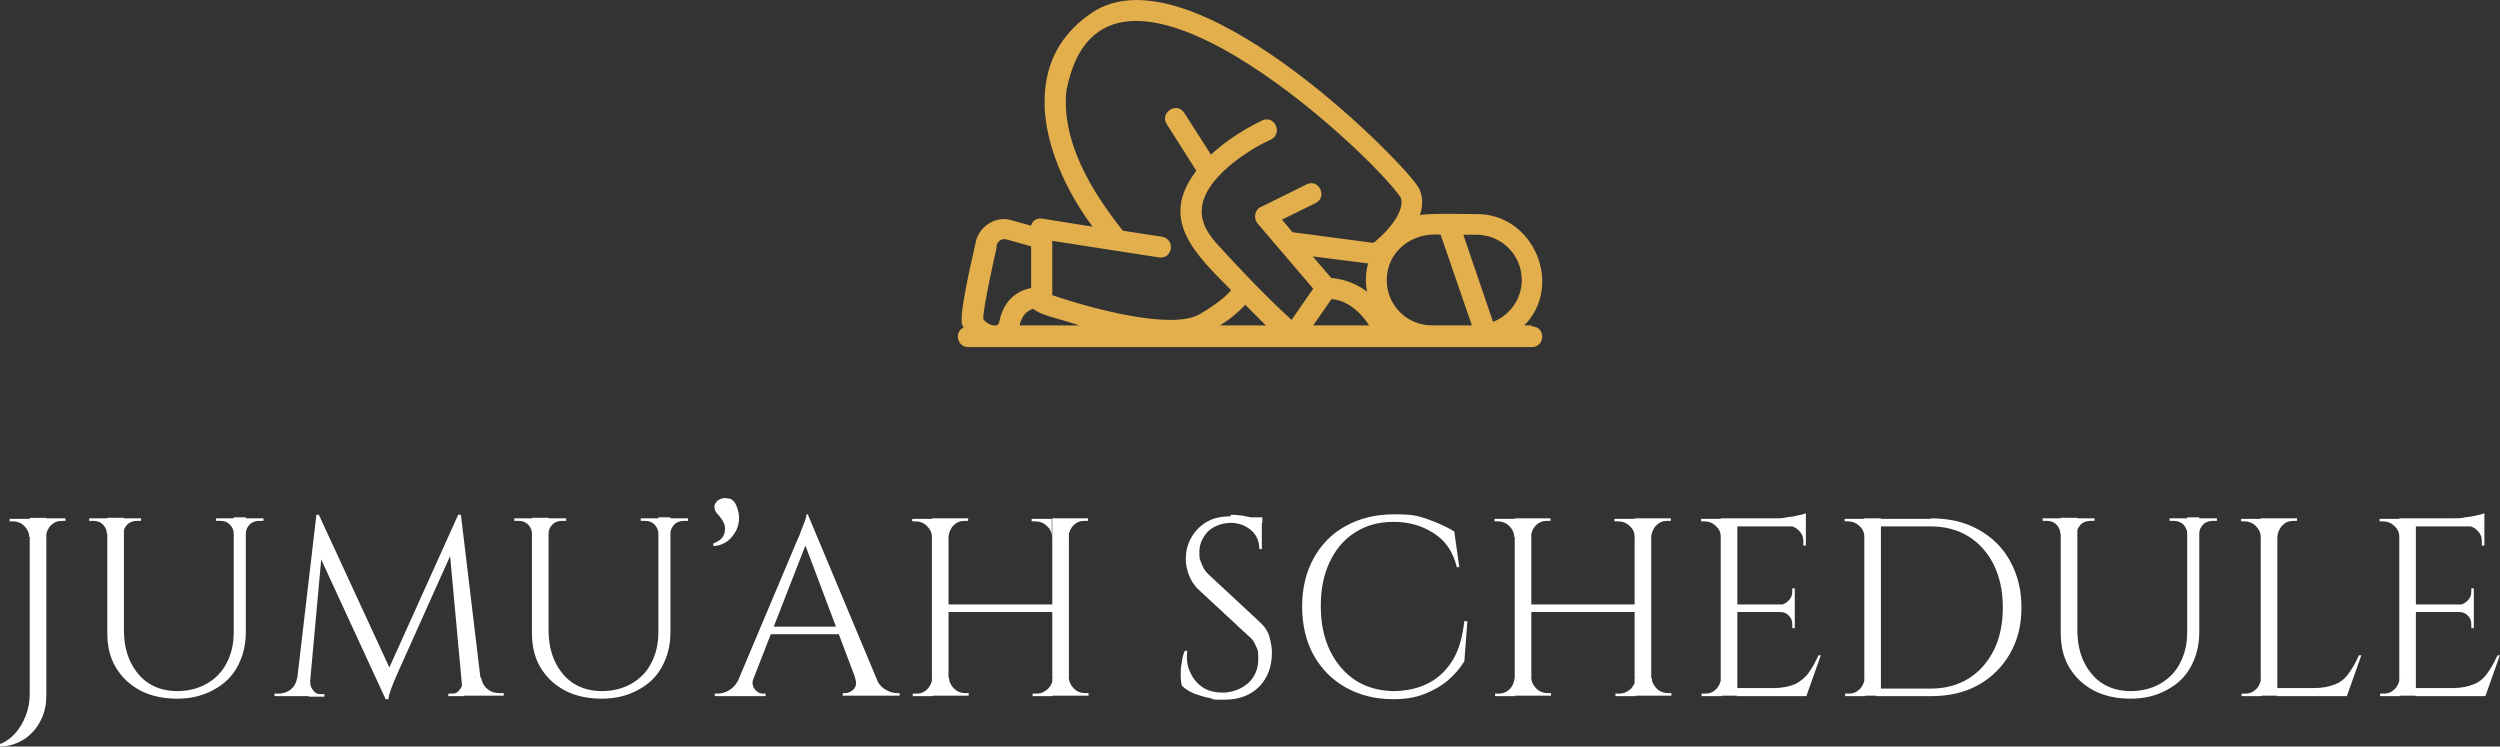 <?xml version="1.0" encoding="UTF-8"?>
<svg id="line" xmlns="http://www.w3.org/2000/svg" version="1.1" viewBox="0 0 496.3 148.2">
  <rect x="0" y="0" width="496.3" height="148.2" fill="#333333" stroke="none"/>
  <defs>
    <style>
      .cls-1 {
        fill: #e3af4c;
      }

      .cls-1, .cls-2 {
        stroke-width: 0px;
      }

      .cls-2 {
        fill: #fff;
      }
    </style>
  </defs>
  <path class="cls-1" d="M304.1,64.6h-1.5c7.9-8,1.8-22.3-9.6-22.1-1.9,0-9.4-.2-11.1.2.6-1.9.7-4-.5-5.8-4.2-6.2-45.2-47.3-64.6-34.4-5.5,3.7-8.7,8.8-9.3,15.2-1.1,10.4,4.9,21.3,9.4,27.3l-10-1.6c-1-.2-2,.4-2.2,1.4l-4-1.1c-3.1-.9-6.4,1.3-7,4.4-1.9,8.2-2.8,13.3-2.8,15.1s.2,1.2.4,1.8c-1.9.9-1.3,3.9.9,3.9h111.9c2.7,0,2.8-4.1,0-4.1h0v-.2ZM302.1,55.6c0,3.8-2.4,7-5.7,8.3l-5.9-17.3h2.6c5,0,9,4,9,9h0ZM264.3,55.2l-3.7-4.3,11,1.4c-.5,1.8-.6,3.8-.2,5.6-2.8-2.1-5.6-2.6-7.1-2.7h0ZM208.8,47.8l21.3,3.3c2.7.4,3.3-3.6.6-4.1l-7.8-1.2c-3.8-4.9-12.4-16-11.2-27.8,7.2-37.5,60.1,12.1,66.3,21.1,1.2,2.4-2.4,6.7-4.4,8.3-.8.8-.9.8-1.1.8l-15.9-2.1-2.1-2.5,6.7-3.3c2.4-1.2.6-4.9-1.8-3.7l-9.1,4.5c-1.2.5-1.5,2.2-.7,3.2,2.6,3,8.5,10,11.1,13l-4.3,6.2c-2.3-2.1-7.2-6.7-15-15.3-2.3-2.6-3.2-5-2.7-7.6,1.2-6.1,10.2-11.4,13.6-12.9,2.4-1.2.8-4.9-1.7-3.8-.4.2-5.7,2.6-10.2,6.8l-5.3-8.3c-1.5-2.3-4.9,0-3.5,2.2l5.9,9.3c-7.6,9.8,0,16.7,6.9,23.7-.9,1.1-2.7,2.7-6.3,4.8-5.6,3.2-21.9-1.3-29.2-3.8v-10.7h-.1ZM205.1,61.3c1.5,1.3,4.3,1.7,9.2,3.3h-11.9c.5-2.2,1.7-3,2.7-3.3h0ZM247.2,60.5c1.6,1.6,3,3,4.1,4.1h-9.1c2.4-1.5,3.9-2.9,5-4.1h0ZM197.8,48.9c.2-.9.9-1.6,1.9-1.4l5,1.4v8.3c-2.4.4-5.4,2.1-6.3,6.6-.1.5-.3.7-.6.8-1.1.2-2.7-.9-2.6-1.5,0-.5.2-3.1,2.7-14.2h0ZM260.7,64.6l3.6-5.2c1.5,0,4.8,1,7.5,5.2h-11.1ZM275.3,55.6c0-5.8,5.2-9.6,10.7-9l6.2,18h-7.9c-5,0-9-4-9-9h0Z"/>
  <g>
    <path class="cls-2" d="M9.2,102.9v35.2c0,1.4-.2,2.7-.7,4-.5,1.2-1.1,2.3-2,3.2-.8.9-1.8,1.6-2.9,2.1-1.1.5-2.3.8-3.6.8v-.5c1.1-.4,2.1-1.1,3-2.1.9-1,1.6-2.2,2.1-3.5.5-1.3.8-2.7.8-4.2v-35.1h3.3ZM6,106.6h-.2c0-.9-.4-1.6-1-2.2-.6-.6-1.4-.9-2.2-.9h-.7v-.5h4v3.7ZM9,106.6v-3.7h4v.5h-.7c-.9,0-1.6.3-2.2.9-.6.6-.9,1.4-1,2.2h-.2Z"/>
    <path class="cls-2" d="M21.4,102.9v3h-.2c0-.7-.3-1.3-.8-1.8-.5-.5-1.1-.7-1.9-.7h-.8v-.5h3.6ZM24.6,102.9v22.1c0,2.4.4,4.5,1.3,6.4.9,1.8,2.1,3.3,3.7,4.3,1.6,1,3.5,1.5,5.6,1.5s4.2-.5,5.9-1.5c1.7-1,3-2.3,3.9-4.1.9-1.7,1.4-3.7,1.4-6.1v-22.8h2.4v22.8c0,2.6-.6,4.9-1.7,6.9-1.1,2-2.7,3.5-4.8,4.6-2,1.1-4.4,1.7-7.1,1.7s-5.2-.5-7.3-1.6c-2.1-1.1-3.7-2.6-4.9-4.6-1.2-2-1.7-4.3-1.7-6.9v-22.8h3.3ZM28,102.9v.5h-.8c-.7,0-1.4.2-1.9.7-.5.5-.8,1.1-.8,1.8h-.1v-3h3.6ZM46.6,102.9v3h-.2c0-.7-.3-1.3-.8-1.8-.5-.5-1.1-.7-1.9-.7h-.8v-.5h3.6ZM52.3,102.9v.5h-.8c-.7,0-1.4.2-1.9.7-.5.5-.8,1.1-.8,1.8h-.1v-3h3.6Z"/>
    <path class="cls-2" d="M60.1,134.5v3.7h-5.6v-.5h.8c.9,0,1.7-.3,2.4-.8.7-.6,1.1-1.3,1.3-2.3h1.1ZM62.8,102.2h.5l1,3-3,33h-2.7l4.2-35.9ZM61.6,135.3h0v.3c0,.5.2,1,.6,1.5.4.5.8.7,1.4.7h.8v.5h-3.1v-2.9h.4ZM63.3,102.2l14.5,31.4-1.2,5.3-14.3-31,1-5.6ZM91.1,102.2l.4,3.4-12.6,28.1c-.5,1.1-.9,2.1-1.2,2.9-.3.8-.5,1.5-.6,2.2h-.5l-.7-3.2,15.1-33.5ZM91.7,135.3h.4v2.9h-3.1v-.5h.8c.6,0,1-.2,1.4-.7.4-.5.6-.9.6-1.5v-.2h0ZM91.5,102.2l4.3,35.9h-3.9l-2.8-30.5,1.9-5.4h.5ZM94.4,134.5h1.1c.2,1,.6,1.8,1.3,2.3.7.6,1.5.8,2.4.8h.8v.5h-5.5v-3.7Z"/>
    <path class="cls-2" d="M105.8,102.9v3h-.2c0-.7-.3-1.3-.8-1.8-.5-.5-1.1-.7-1.9-.7h-.8v-.5h3.6ZM108.9,102.9v22.1c0,2.4.4,4.5,1.3,6.4.9,1.8,2.1,3.3,3.7,4.3,1.6,1,3.5,1.5,5.6,1.5s4.2-.5,5.9-1.5c1.7-1,3-2.3,3.9-4.1.9-1.7,1.4-3.7,1.4-6.1v-22.8h2.4v22.8c0,2.6-.6,4.9-1.7,6.9-1.1,2-2.7,3.5-4.8,4.6-2,1.1-4.4,1.7-7.1,1.7s-5.2-.5-7.3-1.6c-2.1-1.1-3.7-2.6-4.9-4.6-1.2-2-1.7-4.3-1.7-6.9v-22.8h3.3ZM112.4,102.9v.5h-.8c-.7,0-1.4.2-1.9.7-.5.5-.8,1.1-.8,1.8h-.1v-3h3.6ZM130.9,102.9v3h-.2c0-.7-.3-1.3-.8-1.8-.5-.5-1.1-.7-1.9-.7h-.8v-.5h3.6ZM136.6,102.9v.5h-.8c-.7,0-1.4.2-1.9.7-.5.5-.8,1.1-.8,1.8h-.1v-3h3.6Z"/>
    <path class="cls-2" d="M142,100c.2-.5.6-.8,1.2-1,.5-.2,1.1-.1,1.7,0,.6.2,1,.7,1.3,1.4.4,1,.6,2,.5,3-.1.9-.4,1.8-.9,2.5-.5.8-1.1,1.4-1.8,1.8-.7.4-1.5.7-2.4.7v-.5c1-.4,1.7-.9,2-1.5.3-.6.4-1.3.3-1.9-.1-.6-.4-1.1-.7-1.5-.2-.3-.4-.6-.7-.9-.3-.3-.5-.6-.6-1-.1-.4-.1-.8.1-1.2Z"/>
    <path class="cls-2" d="M149.6,134.5c-.2.7-.3,1.2-.1,1.7.2.5.4.8.8,1.1.4.3.8.4,1.2.4h.5v.5h-10.1v-.5h.5c.8,0,1.6-.2,2.4-.7.8-.5,1.5-1.3,2-2.4h2.9ZM160.4,102.2l.5,3.5-12.6,32.3h-3l12.9-30.6c.4-.8.7-1.6.9-2.2s.5-1.2.7-1.8c.2-.6.3-1,.3-1.3h.5ZM167.5,124.4v1.5h-15.8v-1.5h15.8ZM160.4,102.2l14.9,35.6h-4.3l-11.6-30.8,1-4.8ZM169.7,134.5h4.1c.5,1.1,1.2,2,2,2.4.8.5,1.6.7,2.4.7h.4v.5h-11.3v-.5h.5c.6,0,1.2-.3,1.7-.8.5-.6.6-1.3.2-2.3Z"/>
    <path class="cls-2" d="M185.2,106.6h-.2c0-.9-.4-1.6-1-2.2-.6-.6-1.4-.9-2.2-.9h-.7v-.5h4v3.7ZM185.2,134.5v3.7h-4v-.5h.7c.9,0,1.6-.3,2.2-.9s.9-1.4,1-2.2h.2ZM188.3,102.9v35.2h-3.3v-35.2h3.3ZM209.4,120v1.5h-21.5v-1.5h21.5ZM188.2,106.6v-3.7h4v.5h-.7c-.9,0-1.6.3-2.2.9-.6.6-.9,1.4-1,2.2h-.2ZM188.2,134.5h.2c0,.9.4,1.6,1,2.2.6.6,1.4.9,2.2.9h.7v.5h-4v-3.7ZM209,106.6h-.2c0-.9-.3-1.6-1-2.2-.6-.6-1.4-.9-2.3-.9h-.7v-.5h4v3.7ZM209,134.5v3.7h-4v-.5h.7c.9,0,1.6-.3,2.3-.9.6-.6,1-1.4,1-2.2h.2ZM212.2,102.9v35.2h-3.3v-35.2h3.3ZM212,106.6v-3.7h4v.5h-.7c-.9,0-1.6.3-2.2.9-.6.6-.9,1.4-1,2.2h-.2ZM212,134.5h.2c0,.9.4,1.6,1,2.2.6.6,1.4.9,2.2.9h.7v.5h-4v-3.7Z"/>
    <path class="cls-2" d="M244.3,102.2c.5,0,1.1,0,1.7.1.6,0,1.2.2,1.8.3.6.1,1.1.2,1.6.4.5.1.9.2,1.1.4v5.6h-.5c0-1.6-.6-2.9-1.7-3.8-1.1-.9-2.4-1.4-4-1.4s-3.3.6-4.5,1.7c-1.1,1.2-1.7,2.5-1.7,4.1s.1,1.4.4,2.2c.3.9.8,1.7,1.6,2.4l9.9,9.2c1,.9,1.7,1.9,2,3,.3,1.1.5,2.1.5,3.1,0,2.8-.8,5-2.5,6.8-1.7,1.7-4,2.6-6.9,2.6s-1.8,0-2.8-.3c-1.1-.2-2.1-.5-3.2-.9-1-.4-1.9-1-2.5-1.6-.1-.5-.2-1.2-.2-2s0-1.7.2-2.5c.1-.9.3-1.7.6-2.4h.5c-.2,1.7,0,3.2.7,4.5.6,1.3,1.5,2.2,2.6,2.9,1.2.7,2.5.9,4,.9,1.8-.1,3.4-.7,4.8-1.9,1.3-1.2,2-2.8,2-4.8s-.2-1.9-.5-2.6c-.3-.8-.8-1.5-1.5-2l-9.7-9c-1-.9-1.7-2-2.1-3.1s-.6-2.2-.6-3.1c0-1.4.3-2.8,1-4.1.7-1.3,1.7-2.4,3-3.2,1.3-.8,2.9-1.2,4.9-1.2ZM250.6,102.7v1.1h-3.8v-1.1h3.8Z"/>
    <path class="cls-2" d="M291.3,123.4l-.6,7.9c-.9,1.4-2,2.7-3.3,3.8-1.3,1.1-2.9,2-4.7,2.7-1.8.7-3.8,1-6.2,1-3.5,0-6.6-.8-9.3-2.3-2.7-1.5-4.8-3.6-6.4-6.4-1.5-2.7-2.3-6-2.3-9.7s.8-6.9,2.3-9.6c1.5-2.7,3.6-4.9,6.4-6.4,2.7-1.5,5.9-2.3,9.6-2.3s4.7.3,6.7,1c2,.7,3.7,1.5,5.2,2.4l1,7.1h-.5c-.7-3-2.2-5.2-4.5-6.7-2.3-1.5-4.9-2.3-8-2.3s-5.5.7-7.7,2.1c-2.2,1.4-3.8,3.3-5,5.8-1.2,2.5-1.8,5.4-1.8,8.8s.6,6.3,1.8,8.8c1.2,2.5,2.9,4.5,5,5.9,2.1,1.4,4.6,2.1,7.4,2.2,2.4,0,4.6-.4,6.6-1.3,2-.9,3.7-2.3,5.1-4.4,1.4-2,2.2-4.8,2.6-8.2h.4Z"/>
    <path class="cls-2" d="M300.8,106.6h-.2c0-.9-.4-1.6-1-2.2-.6-.6-1.4-.9-2.2-.9h-.7v-.5h4v3.7ZM300.8,134.5v3.7h-4v-.5h.7c.9,0,1.6-.3,2.2-.9s.9-1.4,1-2.2h.2ZM304,102.9v35.2h-3.3v-35.2h3.3ZM325,120v1.5h-21.5v-1.5h21.5ZM303.8,106.6v-3.7h4v.5h-.7c-.9,0-1.6.3-2.2.9-.6.6-.9,1.4-1,2.2h-.2ZM303.8,134.5h.2c0,.9.4,1.6,1,2.2.6.6,1.4.9,2.2.9h.7v.5h-4v-3.7ZM324.7,106.6h-.2c0-.9-.3-1.6-1-2.2-.6-.6-1.4-.9-2.3-.9h-.7v-.5h4v3.7ZM324.7,134.5v3.7h-4v-.5h.7c.9,0,1.6-.3,2.3-.9.6-.6,1-1.4,1-2.2h.2ZM327.8,102.9v35.2h-3.3v-35.2h3.3ZM327.7,106.6v-3.7h4v.5h-.7c-.9,0-1.6.3-2.2.9-.6.6-.9,1.4-1,2.2h-.2ZM327.7,134.5h.2c0,.9.4,1.6,1,2.2.6.6,1.4.9,2.2.9h.7v.5h-4v-3.7Z"/>
    <path class="cls-2" d="M341.8,106.6h-.2c0-.9-.3-1.6-1-2.2-.6-.6-1.4-.9-2.3-.9h-.6v-.5c0,0,4,0,4,0v3.7ZM341.8,134.5v3.7h-4v-.5h.7c.9,0,1.6-.3,2.2-.9s.9-1.4,1-2.2h.2ZM344.9,102.9v35.2h-3.3v-35.2h3.3ZM358.5,102.9v1.6h-13.7v-1.6h13.7ZM356.3,120v1.5h-11.6v-1.5h11.6ZM358.5,136.6v1.6h-13.7v-1.6h13.7ZM361.5,130l-2.9,8.2h-8.4l1.8-1.6c1.8,0,3.2-.3,4.4-.8,1.1-.6,2-1.3,2.7-2.3.7-1,1.3-2.1,1.9-3.4h.5ZM358.5,102v1.5l-6.1-.6c.7,0,1.5,0,2.3-.2.8-.1,1.6-.2,2.3-.4.7-.1,1.2-.3,1.5-.4ZM356.3,116.8v3.3h-2.9c.7-.1,1.2-.4,1.7-.9.5-.5.7-1.1.7-1.7v-.7h.5ZM356.3,121.4v3.3h-.5v-.8c0-.7-.2-1.2-.7-1.7-.5-.5-1-.7-1.7-.7h0c0-.1,2.9-.1,2.9-.1ZM358.5,104.3v4h-.5v-.9c0-.8-.3-1.5-.9-2.1-.6-.6-1.3-.9-2.1-.9h0c0-.1,3.5-.1,3.5-.1Z"/>
    <path class="cls-2" d="M370.3,106.6h-.2c0-.9-.3-1.6-1-2.2-.6-.6-1.4-.9-2.3-.9h-.6v-.5c0,0,4,0,4,0v3.7ZM370.3,134.5v3.7h-4v-.5h.7c.9,0,1.6-.3,2.2-.9s.9-1.4,1-2.2h.2ZM373.4,102.9v35.2h-3.3v-35.2h3.3ZM383.3,102.9c3.6,0,6.7.7,9.4,2.2,2.7,1.5,4.8,3.5,6.3,6.2,1.5,2.7,2.3,5.7,2.3,9.3s-.8,6.6-2.3,9.2c-1.5,2.6-3.6,4.7-6.3,6.2-2.7,1.5-5.8,2.2-9.4,2.2h-10.8v-1.5h10.8c2.9,0,5.4-.7,7.5-2,2.1-1.3,3.8-3.2,5-5.6,1.2-2.4,1.8-5.2,1.8-8.5s-.6-6-1.8-8.5c-1.2-2.4-2.9-4.3-5-5.6-2.1-1.3-4.6-2-7.5-2h-11.3v-1.5h11.3Z"/>
    <path class="cls-2" d="M409.2,102.9v3h-.2c0-.7-.3-1.3-.8-1.8-.5-.5-1.2-.7-1.9-.7h-.8v-.5h3.6ZM412.4,102.9v22.1c0,2.4.4,4.5,1.3,6.4.9,1.8,2.1,3.3,3.7,4.3,1.6,1,3.5,1.5,5.6,1.5s4.2-.5,5.9-1.5c1.7-1,3-2.3,3.9-4.1.9-1.7,1.4-3.7,1.4-6.1v-22.8h2.4v22.8c0,2.6-.6,4.9-1.7,6.9s-2.7,3.5-4.8,4.6c-2,1.1-4.4,1.7-7.1,1.7s-5.2-.5-7.3-1.6c-2.1-1.1-3.7-2.6-4.9-4.6s-1.7-4.3-1.7-6.9v-22.8h3.3ZM415.8,102.9v.5h-.8c-.7,0-1.4.2-1.9.7-.5.5-.8,1.1-.8,1.8h-.1v-3h3.6ZM434.4,102.9v3h-.2c0-.7-.3-1.3-.8-1.8-.5-.5-1.2-.7-1.9-.7h-.8v-.5h3.6ZM440.1,102.9v.5h-.8c-.7,0-1.4.2-1.9.7-.5.5-.8,1.1-.8,1.8h-.1v-3h3.6Z"/>
    <path class="cls-2" d="M449,106.6h-.2c0-.9-.4-1.6-1-2.2-.6-.6-1.4-.9-2.2-.9h-.7v-.5h4v3.7ZM449,134.5v3.7h-4v-.5h.7c.9,0,1.6-.3,2.2-.9.6-.6.9-1.4,1-2.2h.2ZM452.1,102.9v35.2h-3.3v-35.2h3.3ZM452,106.6v-3.7h4v.5h-.7c-.9,0-1.6.3-2.2.9s-.9,1.4-1,2.2h-.2ZM465.7,136.6v1.6h-13.7v-1.6h13.7ZM468.8,130l-2.9,8.2h-8.4l1.8-1.6c1.8,0,3.2-.3,4.4-.8s2-1.3,2.7-2.3c.7-1,1.3-2.1,1.9-3.4h.5Z"/>
    <path class="cls-2" d="M476.5,106.6h-.2c0-.9-.3-1.6-1-2.2-.6-.6-1.4-.9-2.3-.9h-.6v-.5c0,0,4,0,4,0v3.7ZM476.5,134.5v3.7h-4v-.5h.7c.9,0,1.6-.3,2.2-.9.6-.6.9-1.4,1-2.2h.2ZM479.6,102.9v35.2h-3.3v-35.2h3.3ZM493.2,102.9v1.6h-13.7v-1.6h13.7ZM491.1,120v1.5h-11.6v-1.5h11.6ZM493.2,136.6v1.6h-13.7v-1.6h13.7ZM496.3,130l-2.9,8.2h-8.4l1.8-1.6c1.8,0,3.2-.3,4.4-.8s2-1.3,2.7-2.3c.7-1,1.3-2.1,1.9-3.4h.5ZM493.2,102v1.5l-6.1-.6c.7,0,1.5,0,2.3-.2.8-.1,1.6-.2,2.3-.4.7-.1,1.2-.3,1.5-.4ZM491.1,116.8v3.3h-2.9c.7-.1,1.2-.4,1.7-.9.5-.5.7-1.1.7-1.7v-.7h.5ZM491.1,121.4v3.3h-.5v-.8c0-.7-.2-1.2-.7-1.7-.5-.5-1-.7-1.7-.7h0c0-.1,2.9-.1,2.9-.1ZM493.2,104.3v4h-.5v-.9c0-.8-.3-1.5-.9-2.1-.6-.6-1.3-.9-2.1-.9h0c0-.1,3.5-.1,3.5-.1Z"/>
  </g>
</svg>